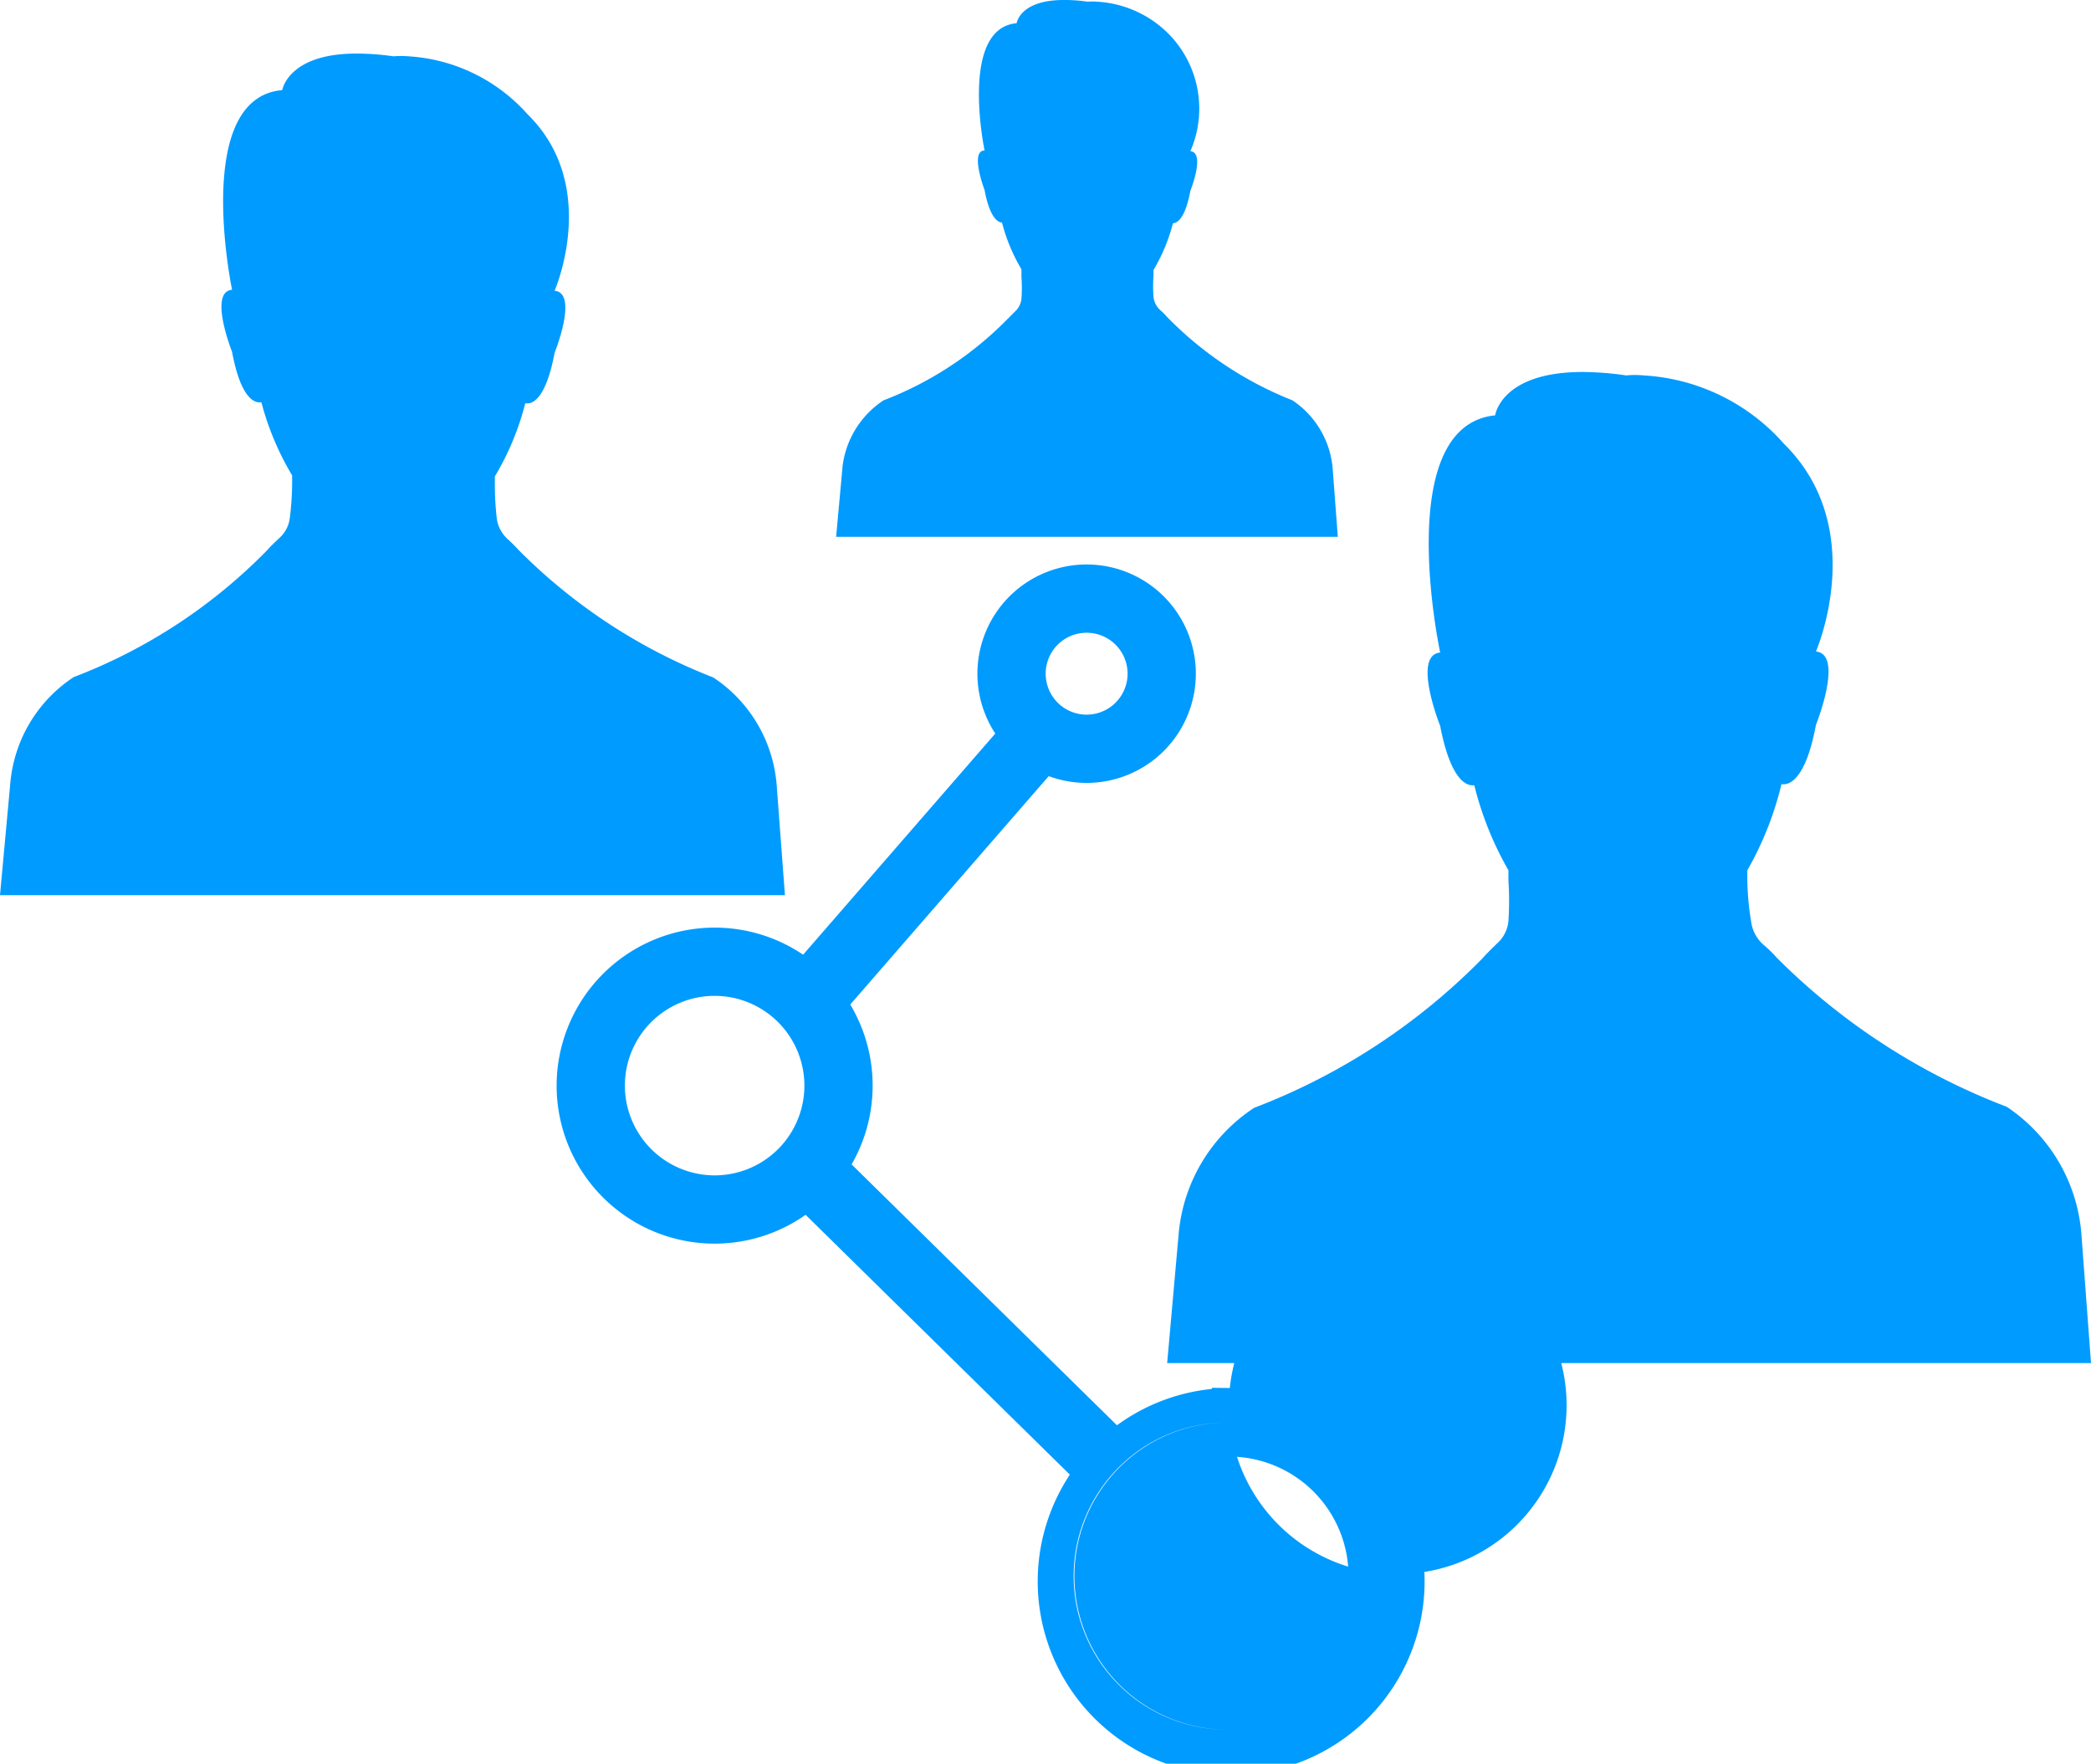 <svg xmlns="http://www.w3.org/2000/svg" width="61.27" height="51.68" viewBox="0 0 61.27 51.68">
  <g id="icons_Homepage-08" data-name="icons Homepage-08" transform="translate(-4.8 -9.88)">
    <path id="Line_10" data-name="Line 10" d="M.755,8.746-.755,7.434l7.03-8.09L7.785.656Z" transform="translate(28.34 31.28)" fill="#009bff"/>
    <path id="Line_11" data-name="Line 11" d="M8.229,9.493-.7.713.7-.713l8.93,8.78Z" transform="translate(28.34 44.01)" fill="#009bff"/>
    <path id="Path_6221" data-name="Path 6221" d="M36.64,27.92a1.7,1.7,0,1,1-1.7,1.7,1.7,1.7,0,0,1,1.7-1.7m0-1a2.7,2.7,0,1,0,2.7,2.7A2.7,2.7,0,0,0,36.64,26.92Z" fill="#009bff"/>
    <path id="Path_6221_-_Outline" data-name="Path 6221 - Outline" d="M36.64,26.42a3.2,3.2,0,1,1-3.2,3.2A3.2,3.2,0,0,1,36.64,26.42Zm0,4.4a1.2,1.2,0,1,0-1.2-1.2A1.2,1.2,0,0,0,36.64,30.82Zm0,1a2.2,2.2,0,0,1-2.2-2.2,2.2,2.2,0,1,0,4.4,0A2.2,2.2,0,0,1,36.64,31.82Z" fill="#009bff"/>
    <path id="Path_6222" data-name="Path 6222" d="M25.74,38.56a3.13,3.13,0,1,1-3.13,3.13,3.13,3.13,0,0,1,3.13-3.13m0-1a4.13,4.13,0,1,0,4.13,4.13A4.13,4.13,0,0,0,25.74,37.56Z" fill="#009bff"/>
    <path id="Path_6222_-_Outline" data-name="Path 6222 - Outline" d="M25.74,37.06a4.63,4.63,0,1,1-4.63,4.63A4.635,4.635,0,0,1,25.74,37.06ZM29.3,40.97a3.636,3.636,0,0,0-3.558-2.91A3.636,3.636,0,0,1,29.3,40.97ZM25.74,44.32a2.63,2.63,0,1,0-2.63-2.63A2.633,2.633,0,0,0,25.74,44.32Zm0,1a3.634,3.634,0,0,0,3.63-3.63,3.634,3.634,0,0,1-3.63,3.63q-.091,0-.181,0Q25.649,45.32,25.74,45.32Z" fill="#009bff"/>
    <path id="Path_6223" data-name="Path 6223" d="M40.81,52.06a4,4,0,1,1-4,3.95,4,4,0,0,1,4-3.95m0-1a4.947,4.947,0,1,0,0-.01Z" fill="#009bff"/>
    <path id="Path_6223_-_Outline" data-name="Path 6223 - Outline" d="M40.309,50.545l.505.005a5.668,5.668,0,1,1-.505.028Zm.5,1.015H40.76a4.5,4.5,0,1,0,0,9h0a4.5,4.5,0,0,1,.043-9Zm.3,0-.2,0a4.541,4.541,0,0,1,.663.062A4.439,4.439,0,0,0,41.1,51.563Zm-.295,8a3.5,3.5,0,1,0-1.369-.279A3.48,3.48,0,0,0,40.809,59.56Z" fill="#009bff"/>
    <path id="Path_6224" data-name="Path 6224" d="M29.49,23.53l-.19,2.08H44l-.15-2a2.67,2.67,0,0,0-1.18-2A10.56,10.56,0,0,1,39,19.17a1.89,1.89,0,0,0-.2-.2.62.62,0,0,1-.2-.38,4.48,4.48,0,0,1,0-.64v-.16a5.23,5.23,0,0,0,.57-1.37h0c.1,0,.35-.09.51-.95,0,0,.45-1.12,0-1.16a3.12,3.12,0,0,0-.51-3.3,3.2,3.2,0,0,0-2.22-1.08,1.58,1.58,0,0,0-.28,0,4.51,4.51,0,0,0-.7-.05c-1.29,0-1.38.68-1.38.68-1.69.15-.94,3.73-.94,3.73-.44,0,0,1.16,0,1.16.16.86.42.95.51.95h0a5.23,5.23,0,0,0,.57,1.37V18a4.49,4.49,0,0,1,0,.64.59.59,0,0,1-.18.36l-.23.23a10.18,10.18,0,0,1-3.63,2.38,2.71,2.71,0,0,0-1.2,1.92Z" fill="#009bff"/>
    <path id="Path_6225" data-name="Path 6225" d="M5.1,32.85l-.3,3.26h23l-.24-3.2a4.17,4.17,0,0,0-1.86-3.18A16.41,16.41,0,0,1,20,26c-.1-.11-.21-.22-.32-.32a1,1,0,0,1-.32-.58,8.551,8.551,0,0,1-.06-1v-.26a8,8,0,0,0,.89-2.14h.07c.15,0,.54-.14.79-1.48,0,0,.71-1.76,0-1.82,0,0,1.35-3.07-.79-5.17a5.08,5.08,0,0,0-3.49-1.7,2.64,2.64,0,0,0-.44,0,7.65,7.65,0,0,0-1.09-.08c-2,0-2.17,1.07-2.17,1.07-2.65.23-1.47,5.85-1.47,5.85-.7.06,0,1.82,0,1.82.25,1.34.64,1.48.8,1.48h.06a8.24,8.24,0,0,0,.9,2.14v.26a8.57,8.57,0,0,1-.07,1,.93.93,0,0,1-.29.56c-.12.12-.25.23-.36.36a15.83,15.83,0,0,1-5.68,3.73A4.15,4.15,0,0,0,5.1,32.85Z" fill="#009bff"/>
    <path id="Path_6226" data-name="Path 6226" d="M39.34,46,39,49.82H66.07l-.28-3.76a4.94,4.94,0,0,0-2.19-3.75,19.18,19.18,0,0,1-6.74-4.37,3.5,3.5,0,0,0-.39-.38,1.09,1.09,0,0,1-.36-.69A7.839,7.839,0,0,1,56,35.68v-.3a9.62,9.62,0,0,0,1-2.52h.07c.18,0,.65-.17.94-1.74,0,0,.83-2.07,0-2.15,0,0,1.58-3.61-.94-6.09a5.93,5.93,0,0,0-4.11-2,2.73,2.73,0,0,0-.51,0,9.05,9.05,0,0,0-1.28-.1c-2.39,0-2.56,1.27-2.56,1.27C45.57,22.36,47,29,47,29c-.83.08,0,2.15,0,2.15.3,1.57.76,1.74.94,1.74H48a9.62,9.62,0,0,0,1,2.49v.3a9.391,9.391,0,0,1,0,1.19,1,1,0,0,1-.34.66c-.14.14-.29.28-.42.43a18.71,18.71,0,0,1-6.69,4.38A4.93,4.93,0,0,0,39.34,46Z" fill="#009bff"/>
  </g>
</svg>
